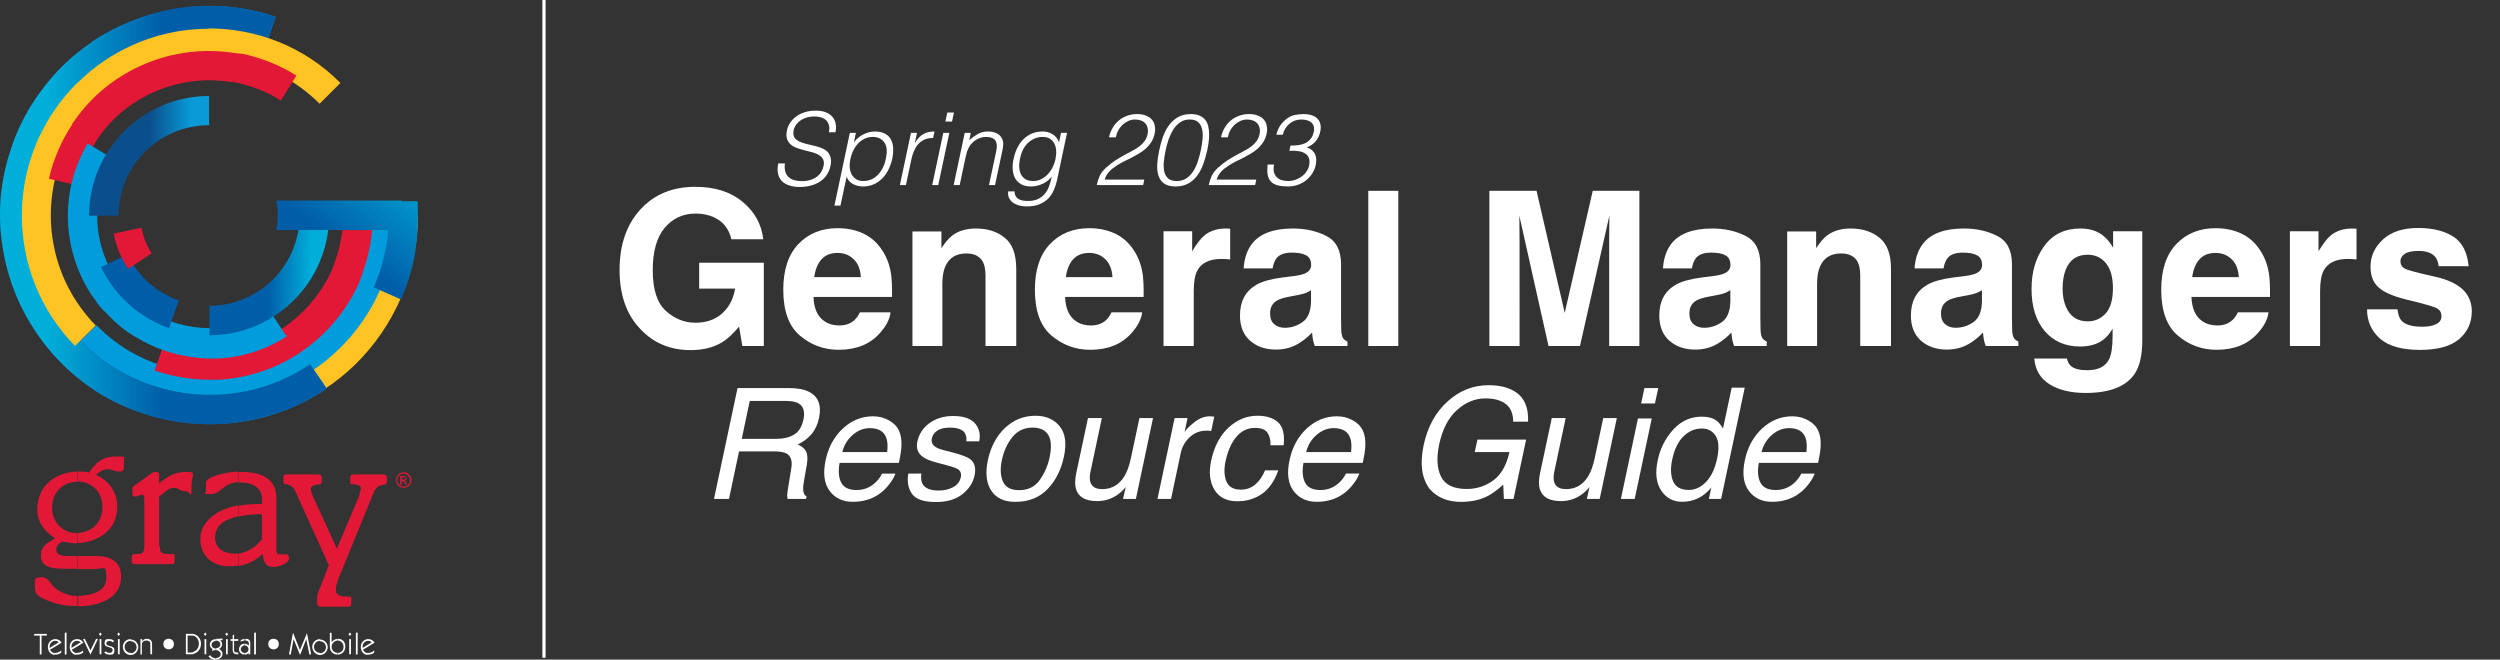 <?xml version="1.0" encoding="UTF-8" standalone="no"?>
<svg
   id="Layer_2"
   viewBox="0 0 531.941 140.347"
   version="1.1"
   sodipodi:docname="gm_resource.svg"
   width="531.941"
   height="140.347"
   inkscape:version="1.2.1 (9c6d41e, 2022-07-14)"
   xmlns:inkscape="http://www.inkscape.org/namespaces/inkscape"
   xmlns:sodipodi="http://sodipodi.sourceforge.net/DTD/sodipodi-0.dtd"
   xmlns:xlink="http://www.w3.org/1999/xlink"
   xmlns="http://www.w3.org/2000/svg"
   xmlns:svg="http://www.w3.org/2000/svg"
   xmlns:rdf="http://www.w3.org/1999/02/22-rdf-syntax-ns#"
   xmlns:cc="http://creativecommons.org/ns#"
   xmlns:dc="http://purl.org/dc/elements/1.1/">
  <rect x="0" y="0" width="531.941" height="140.347" fill="#333333" stroke="none"/>
  <sodipodi:namedview
     pagecolor="#ffffff"
     bordercolor="#666666"
     borderopacity="1"
     objecttolerance="10"
     gridtolerance="10"
     guidetolerance="10"
     inkscape:pageopacity="0"
     inkscape:pageshadow="2"
     inkscape:window-width="1632"
     inkscape:window-height="777"
     id="namedview155"
     showgrid="false"
     fit-margin-top="0"
     fit-margin-left="0"
     fit-margin-right="0"
     fit-margin-bottom="0"
     inkscape:zoom="1.5417562"
     inkscape:cx="255.22842"
     inkscape:cy="63.239571"
     inkscape:window-x="0"
     inkscape:window-y="38"
     inkscape:window-maximized="0"
     inkscape:current-layer="Layer_2"
     inkscape:document-rotation="0"
     inkscape:showpageshadow="2"
     inkscape:pagecheckerboard="0"
     inkscape:deskcolor="#d1d1d1" />
  <defs
     id="defs21">
    <style
       id="style2">.cls-1{fill:none;}.cls-2,.cls-3{fill:#e21836;}.cls-4{letter-spacing:0em;}.cls-5{fill:url(#GradientFill_4-2);}.cls-5,.cls-6,.cls-3,.cls-7,.cls-8,.cls-9,.cls-10,.cls-11,.cls-12,.cls-13{fill-rule:evenodd;}.cls-6{fill:url(#GradientFill_4-3);}.cls-14{font-family:GreycliffCF-Heavy, 'Greycliff CF';font-size:47.3px;font-weight:800;}.cls-15{letter-spacing:0em;}.cls-7{fill:#009cdb;}.cls-8{fill:#909093;}.cls-9{fill:#ffc324;}.cls-10{fill:#005da8;}.cls-11{fill:url(#GradientFill_6);}.cls-12{fill:url(#GradientFill_4);}.cls-13{fill:url(#GradientFill_5);}.cls-16{letter-spacing:0em;}</style>
    <linearGradient
       id="GradientFill_6"
       x1="78.8"
       y1="60.4"
       x2="13.3"
       y2="59.3"
       gradientUnits="userSpaceOnUse">
      <stop
         offset="0"
         stop-color="#089bd7"
         id="stop4" />
      <stop
         offset=".5"
         stop-color="#0856a2"
         id="stop6" />
    </linearGradient>
    <linearGradient
       id="GradientFill_4"
       x1="13.5"
       y1="60.1"
       x2="78.9"
       y2="60.1"
       gradientUnits="userSpaceOnUse">
      <stop
         offset="0"
         stop-color="#00aeda"
         id="stop9" />
      <stop
         offset=".5"
         stop-color="#005ea8"
         id="stop11" />
    </linearGradient>
    <linearGradient
       id="GradientFill_5"
       x1="54.2"
       y1="43.3"
       x2="30.3"
       y2="42.9"
       gradientUnits="userSpaceOnUse">
      <stop
         offset="0"
         stop-color="#089bd7"
         id="stop14" />
      <stop
         offset=".5"
         stop-color="#0b4e8c"
         id="stop16" />
    </linearGradient>
    <linearGradient
       id="GradientFill_4-2"
       x1="88.2"
       y1="77.3"
       x2="64.3"
       y2="76.9"
       xlink:href="#GradientFill_4" />
    <linearGradient
       id="GradientFill_4-3"
       x1="117.5"
       y1="42.7"
       x2="76.7"
       y2="94.9"
       xlink:href="#GradientFill_4" />
    <linearGradient
       inkscape:collect="always"
       xlink:href="#GradientFill_4"
       id="linearGradient982"
       gradientUnits="userSpaceOnUse"
       x1="13.5"
       y1="60.1"
       x2="78.9"
       y2="60.1" />
  </defs>
  <g
     id="g733">
    <g
       id="g81"
       transform="matrix(0.749,0,0,0.749,4.778908e-4,0.799)">
      <path
         class="cls-9"
         d="m 118.7,60.2 h -9.2 c 0,20.7 -12.7,38.6 -30.8,46.1 -18.3,7.6 -40.2,3.8 -54.9,-11.2 l -6.6,6.4 c 11.6,11.8 26.9,17.8 42.3,17.8 v 0 c 8,0 15.7,-1.6 22.7,-4.5 6.8,-2.8 13.1,-6.9 18.7,-12.3 v 0 c 11,-10.8 17.8,-25.8 17.8,-42.3 z"
         id="path55" />
      <path
         class="cls-7"
         d="m 112.4,60.1 h -8.3 c 0,18.6 -11.4,34.6 -27.6,41.3 -16.4,6.8 -36,3.4 -49.1,-10.1 l -5.9,5.8 C 31.9,107.7 45.6,113 59.4,113 v 0 c 7.2,0 14,-1.4 20.3,-4 6.1,-2.5 11.8,-6.2 16.7,-11 v 0 c 9.9,-9.7 16,-23.1 16,-37.9 z"
         id="path57" />
      <path
         class="cls-11"
         d="m 26.1,10.9 v 0 c -5.7,3.8 -10.4,8.4 -14.3,13.7 -3.7,4.9 -6.7,10.5 -8.7,16.7 -3,8.9 -3.8,18 -2.5,26.8 1.2,8.8 4.4,17.5 9.7,25.3 3.7,5.5 8.2,10.2 13.2,14 5,3.9 10.8,6.9 17.1,9 v 0 c 17,5.6 36.3,3.6 52.2,-7.1 l -4.7,-6.9 C 69.6,114.9 45.6,113.6 28.7,100.8 17.9,92.6 10.8,80.3 9,67 7.3,53.8 10.7,40.3 18.8,29.5 31.5,12.4 54.3,4.6 75.6,11.7 l 2.7,-8 C 72.1,1.6 65.7,0.6 59.5,0.6 47.5,0.6 35.9,4.3 26.1,10.8 Z"
         id="path59"
         style="fill:url(#GradientFill_6)" />
      <path
         class="cls-12"
         d="m 26.1,10.9 v 0 c -5.7,3.8 -10.4,8.4 -14.3,13.7 -3.7,4.9 -6.7,10.5 -8.7,16.7 -3,8.9 -3.8,18 -2.5,26.8 1.2,8.8 4.4,17.5 9.7,25.3 3.7,5.5 8.2,10.2 13.2,14 5,3.9 10.8,6.9 17.1,9 v 0 c 17,5.6 36.3,3.6 52.2,-7.1 l -4.7,-6.9 C 69.6,114.9 45.6,113.6 28.7,100.8 17.9,92.6 10.8,80.3 9,67 7.3,53.8 10.7,40.3 18.8,29.5 31.5,12.4 54.3,4.6 75.6,11.7 l 2.7,-8 C 72.1,1.6 65.7,0.6 59.5,0.6 47.5,0.6 35.9,4.3 26.1,10.8 Z"
         id="path61"
         style="fill:url(#linearGradient982)" />
      <path
         class="cls-9"
         d="m 59.4,7.1 v 0 c 0,0 -0.2,0 -0.2,0 -7.7,0 -15.1,1.7 -21.7,4.7 -5.5,2.5 -10.6,5.9 -15.2,10.4 v 0 c 0,0 -0.2,0.2 -0.3,0.3 0,0 -0.1,0 -0.2,0.1 v 0 C 17.5,26.9 14,31.9 11.5,37.1 v 0 c -0.2,0.3 -0.3,0.6 -0.5,0.9 0,0.2 -0.1,0.3 -0.2,0.5 0,0.1 -0.1,0.3 -0.2,0.5 -2.8,6.5 -4.4,13.6 -4.4,21.1 v 0 c 0,13.4 5,26.8 15.1,37.1 l 5.9,-5.8 C 14.3,78.2 11.2,59.1 17.8,43 v 0 c 0.1,-0.3 0.2,-0.5 0.3,-0.7 0,-0.2 0.1,-0.3 0.2,-0.5 0,0 0,-0.2 0.1,-0.3 4.5,-9.8 12.4,-17.7 22.2,-22.2 0.1,0 0.3,-0.1 0.4,-0.2 0.2,0 0.3,-0.1 0.5,-0.2 16.3,-7 36,-3.8 49.3,9.5 l 5.9,-5.9 C 86.4,12.1 72.8,7 59.2,7 Z"
         id="path63" />
      <path
         class="cls-3"
         d="m 66.2,22.3 c 0.2,0 0.4,0 0.6,0.1 0.1,0 0.2,0 0.3,0 0.3,0 0.5,0.1 0.8,0.2 4.1,0.9 8.1,2.5 11.9,4.9 l 4.4,-7.1 c -4.6,-2.9 -9.5,-4.8 -14.4,-6 v 0 c -0.3,0 -0.7,-0.2 -1.1,-0.2 0,0 -0.2,0 -0.3,0 -0.3,0 -0.5,-0.1 -0.8,-0.1 -0.2,0 -0.4,0 -0.6,-0.1 -0.1,0 -0.3,0 -0.4,0 -8.8,-1.4 -17.5,-0.2 -25.2,3 -7.5,3.1 -14.2,8.1 -19.3,14.9 0,0 0,0 0,0 -0.2,0.2 -0.3,0.5 -0.5,0.7 -0.1,0.1 -0.2,0.3 -0.3,0.4 0,0.1 -0.2,0.3 -0.3,0.4 -0.2,0.3 -0.3,0.5 -0.5,0.7 0,0 0,0.1 0,0.2 -3,4.6 -5.3,9.7 -6.6,15.4 l 8.1,1.9 v 0 c 1,-4.3 2.7,-8.3 4.9,-11.9 0.2,-0.3 0.3,-0.5 0.5,-0.8 0,0 0,0 0,-0.1 0.1,-0.2 0.3,-0.4 0.4,-0.6 0,-0.1 0.2,-0.2 0.2,-0.3 0,-0.1 0.2,-0.2 0.3,-0.3 0.1,-0.2 0.3,-0.4 0.4,-0.6 v 0 c 4.1,-5.5 9.6,-9.7 15.9,-12.3 6.5,-2.7 13.7,-3.6 20.7,-2.5 0,0 0.2,0 0.3,0 0.2,0 0.3,0 0.5,0 z"
         id="path65" />
      <path
         class="cls-3"
         d="m 61.1,98.5 h -0.6 c -0.1,0 -0.2,0 -0.3,0 h -0.8 c -4.2,0 -8.5,-0.7 -12.7,-2.2 l -2.8,7.9 c 5.1,1.7 10.3,2.6 15.4,2.6 h 1.1 c 0,0 0.2,0 0.3,0 0.3,0 0.5,0 0.8,0 0.2,0 0.4,0 0.6,0 0.1,0 0.3,0 0.4,0 8.8,-0.6 17.1,-3.6 23.9,-8.5 6.6,-4.7 12,-11.1 15.5,-18.8 0,0 0,0 0,0 0.1,-0.3 0.2,-0.5 0.3,-0.8 0,-0.1 0.1,-0.3 0.2,-0.5 0,-0.2 0.1,-0.3 0.2,-0.5 0.1,-0.3 0.2,-0.5 0.3,-0.8 0,0 0,-0.1 0,-0.2 1.9,-5.1 3,-10.7 3,-16.5 h -8.4 c 0,4.4 -0.8,8.7 -2.2,12.6 -0.1,0.3 -0.2,0.6 -0.3,0.9 0,0 0,0.1 0,0.1 0,0.2 -0.2,0.5 -0.3,0.7 0,0.1 0,0.3 -0.1,0.4 0,0.1 -0.1,0.3 -0.2,0.4 0,0.2 -0.2,0.5 -0.3,0.7 0,0 0,0 0,0 -2.8,6.2 -7.3,11.5 -12.8,15.5 -5.7,4.1 -12.6,6.5 -19.7,7 0,0 -0.2,0 -0.3,0 -0.2,0 -0.4,0 -0.5,0 z"
         id="path67" />
      <path
         class="cls-7"
         d="m 81.1,94.1 -4.5,-7 C 66,93.9 52.9,93.6 42.8,87.5 42.4,87.3 42,87 41.7,86.8 c 0,0 -0.1,0 -0.2,-0.1 -0.4,-0.3 -0.8,-0.5 -1.1,-0.8 0,0 -0.1,0 -0.2,-0.1 -0.4,-0.3 -0.8,-0.6 -1.1,-0.9 0,0 0,0 -0.1,-0.1 -0.4,-0.3 -0.7,-0.6 -1.1,-0.9 0,0 0,0 -0.1,-0.1 -0.3,-0.3 -0.7,-0.6 -1,-1 0,0 0,0 -0.1,-0.1 -0.3,-0.3 -0.6,-0.7 -0.9,-1 0,0 -0.1,0 -0.1,-0.1 -0.3,-0.3 -0.6,-0.7 -0.9,-1 0,0 0,-0.1 -0.1,-0.1 -0.3,-0.4 -0.6,-0.8 -0.9,-1.1 0,0 0,0 0,0 C 26.5,69.3 25.3,55.4 32.1,44 l -7.2,-4.3 c -8,13.5 -7.2,29.9 0.7,42.4 v 0 c 0.3,0.5 0.6,1 1,1.4 q 0,0 0,0 c 0.1,0.2 0.3,0.5 0.5,0.7 0,0 0,0.1 0.1,0.2 0.1,0.2 0.3,0.4 0.4,0.6 0,0 0.1,0.2 0.2,0.3 0.1,0.2 0.3,0.3 0.4,0.5 0,0.1 0.2,0.2 0.3,0.3 0.1,0.1 0.3,0.3 0.4,0.5 0,0.1 0.2,0.2 0.3,0.3 0.1,0.1 0.3,0.3 0.4,0.4 0.1,0.1 0.2,0.2 0.3,0.3 0.1,0.1 0.3,0.3 0.4,0.4 0.1,0.1 0.2,0.2 0.3,0.3 0.1,0.1 0.3,0.3 0.4,0.4 0,0 0.2,0.2 0.3,0.3 0.1,0.1 0.3,0.3 0.4,0.4 0.1,0 0.2,0.2 0.3,0.3 0.1,0.1 0.3,0.3 0.4,0.4 0.1,0.1 0.2,0.2 0.3,0.3 0.1,0.1 0.3,0.3 0.5,0.4 0.1,0 0.2,0.2 0.3,0.3 0.1,0.1 0.3,0.3 0.5,0.4 0.1,0 0.2,0.2 0.3,0.3 0.1,0.1 0.3,0.2 0.4,0.3 0.1,0.1 0.3,0.2 0.4,0.3 0.1,0.1 0.3,0.2 0.4,0.3 0.1,0 0.3,0.2 0.4,0.3 0.1,0.1 0.3,0.2 0.4,0.3 0.1,0.1 0.3,0.2 0.5,0.3 0.1,0 0.2,0.1 0.3,0.2 0.2,0.1 0.4,0.3 0.6,0.4 0,0 0.1,0 0.2,0.1 0.5,0.3 0.9,0.6 1.4,0.8 v 0 c 6.2,3.7 13.4,5.6 20.6,5.7 h 0.4 c 7.3,0 14.7,-2.1 21.3,-6.4 z"
         id="path69" />
      <path
         class="cls-13"
         d="m 59.4,26.1 v 8.4 C 45.2,34.5 33.7,46 33.7,60.2 H 25.3 V 59.9 C 25.5,41.3 40.7,26.2 59.4,26.2 Z"
         id="path71"
         style="fill:url(#GradientFill_5)" />
      <path
         class="cls-5"
         d="m 85.1,60.1 h 8.4 C 93.5,78.8 78.4,94 59.7,94.2 h -0.2 v -8.4 c 14.1,0 25.6,-11.5 25.6,-25.7 z"
         id="path73"
         style="fill:url(#GradientFill_4-2)" />
      <path
         class="cls-10"
         d="M 48.1,92.2 C 39.9,89.3 32.8,83.3 28.7,74.8 l 7.5,-3.6 c 3.1,6.4 8.4,10.9 14.6,13.1 L 48,92.2 v 0 z"
         id="path75" />
      <path
         class="cls-6"
         d="M 114,55.9 H 78.5 c 0.5,2.2 0.5,4.3 0.3,6.4 0,0.7 -0.2,1.3 -0.3,2 h 31.7 c 0,0.2 0,0.4 0,0.5 0,0.3 0,0.6 0,0.9 -0.2,1.4 -0.4,2.9 -0.7,4.3 v 0 c -0.5,2.3 -1,4.5 -1.8,6.7 -0.5,1.3 -1,2.6 -1.5,3.9 l 7.7,3.4 c 1.9,-4.3 3.2,-8.6 4,-13 0,0 0,0 0,0 0,-0.3 0,-0.5 0.1,-0.7 0,-0.2 0,-0.3 0,-0.5 0,0 0,0 0,0 0.3,-1.7 0.5,-3.3 0.6,-5 0,0 0,-0.1 0,-0.2 v -0.4 c 0,-0.6 0,-1.1 0.1,-1.7 v -0.7 c 0,-0.2 0,-0.5 0,-0.7 v -0.7 0 -1.1 c 0,-1.1 0,-2.1 -0.1,-3.2 h -4.7 z"
         id="path77"
         style="fill:url(#GradientFill_4-3)" />
      <path
         class="cls-3"
         d="m 40.2,63.7 c 0.5,2.5 1.4,5 2.9,7.2 v 0 l -6.7,4.4 C 34.3,72.2 33,68.8 32.3,65.3 l 7.9,-1.7 z"
         id="path79" />
    </g>
    <g
       id="g133"
       transform="matrix(0.749,0,0,0.749,4.778908e-4,0.799)"
       style="fill:#ffffff;fill-opacity:1">
      <path
         id="polygon83"
         style="fill:#ffffff;fill-opacity:1;fill-rule:evenodd"
         d="m 11.8,184.8 -0.5,0.1 v -5.4 H 9.6 L 9.8,179 h 3.5 v 0.5 h -1.5 z"
         class="cls-8" />
      <path
         class="cls-8"
         d="m 15.4,184.4 c 0.1,0 0.2,0 0.4,0 0.6,0 1.2,-0.3 1.6,-0.7 v 0.6 c -0.4,0.4 -1,0.6 -1.6,0.6 -0.6,0 -0.3,0 -0.4,0 z m 0,-3.9 c 0.1,0 0.3,0 0.4,0 0.8,0 1.4,0.5 1.7,1 l -2.1,1.3 v -0.6 l 1.3,-0.8 c -0.2,-0.2 -0.5,-0.4 -0.9,-0.4 -0.4,0 -0.3,0 -0.4,0 z m -1.2,3 c 0.1,0.3 0.6,0.8 1.2,1 v 0.5 c -1.1,-0.2 -1.8,-1.1 -1.8,-2.3 0,-1.2 0.8,-2 1.8,-2.2 v 0.5 c -0.8,0.2 -1.3,0.8 -1.3,1.7 0,0.9 0,0.2 0,0.3 l 1.3,-0.8 v 0.6 z"
         id="path85"
         style="fill:#ffffff;fill-opacity:1" />
      <path
         id="polygon87"
         style="fill:#ffffff;fill-opacity:1;fill-rule:evenodd"
         d="m 18.9,184.8 -0.5,0.1 v -6.2 l 0.5,-0.1 z"
         class="cls-8" />
      <path
         class="cls-8"
         d="m 21.6,184.4 c 0.1,0 0.2,0 0.4,0 0.6,0 1.2,-0.3 1.6,-0.7 v 0.6 c -0.4,0.4 -1,0.6 -1.6,0.6 -0.6,0 -0.3,0 -0.4,0 z m 0,-3.9 c 0.1,0 0.3,0 0.4,0 0.8,0 1.4,0.5 1.7,1 l -2.1,1.3 v -0.6 l 1.3,-0.8 C 22.7,181.2 22.4,181 22,181 c -0.4,0 -0.3,0 -0.4,0 z m -1.2,3 c 0.1,0.3 0.6,0.8 1.2,1 v 0.5 c -1.1,-0.2 -1.8,-1.1 -1.8,-2.3 0,-1.2 0.7,-2 1.8,-2.2 v 0.5 c -0.8,0.2 -1.3,0.8 -1.3,1.7 0,0.9 0,0.2 0,0.3 l 1.3,-0.8 v 0.6 z"
         id="path89"
         style="fill:#ffffff;fill-opacity:1" />
      <path
         id="polygon91"
         style="fill:#ffffff;fill-opacity:1;fill-rule:evenodd"
         d="m 27.3,180.4 0.5,0.1 -2.1,4.4 -2.1,-4.4 0.5,-0.1 1.6,3.3 z"
         class="cls-8" />
      <path
         class="cls-8"
         d="m 28.9,179.1 -0.4,0.5 -0.4,-0.5 0.4,-0.5 z m -0.6,5.8 v -4.4 h 0.5 c 0,0 0,4.3 0,4.3 h -0.5 z"
         id="path93"
         style="fill:#ffffff;fill-opacity:1" />
      <path
         class="cls-8"
         d="m 30,183.9 c 0.3,0.3 0.6,0.5 1.1,0.5 0.5,0 0.9,-0.3 0.9,-0.8 0,-1.1 -2.3,-0.5 -2.3,-1.9 0,-1.4 0.7,-1.2 1.4,-1.2 0.7,0 0.9,0.2 1.3,0.5 l -0.3,0.4 c -0.3,-0.2 -0.6,-0.4 -1,-0.4 -0.4,0 -0.9,0.3 -0.9,0.7 0,1.1 2.3,0.4 2.3,1.9 0,1.5 -0.7,1.3 -1.5,1.3 -0.8,0 -1,-0.3 -1.4,-0.6 L 30,184 Z"
         id="path95"
         style="fill:#ffffff;fill-opacity:1" />
      <path
         class="cls-8"
         d="m 34.1,179.1 -0.4,0.5 -0.4,-0.5 0.4,-0.5 z m -0.6,5.8 v -4.4 H 34 c 0,0 0,4.3 0,4.3 h -0.5 z"
         id="path97"
         style="fill:#ffffff;fill-opacity:1" />
      <path
         class="cls-8"
         d="m 39.3,182.7 c 0,1.2 -0.9,2.3 -2.2,2.3 v -0.5 c 1,0 1.7,-0.8 1.7,-1.7 0,-0.9 -0.7,-1.7 -1.7,-1.7 v -0.5 c 1.3,0 2.2,1.1 2.2,2.2 z m -2.2,2.3 v 0 c -1.3,0 -2.2,-1.1 -2.2,-2.3 0,-1.2 0.9,-2.2 2.2,-2.2 v 0 0.5 0 c -1,0 -1.7,0.8 -1.7,1.7 0,0.9 0.7,1.7 1.7,1.7 v 0 0.5 z"
         id="path99"
         style="fill:#ffffff;fill-opacity:1" />
      <path
         class="cls-8"
         d="m 39.9,184.9 v -4.4 h 0.5 c 0,0 0,0.6 0,0.6 v 0 c 0.3,-0.4 0.7,-0.7 1.2,-0.7 0.8,0 1.6,0.3 1.6,1.5 v 2.9 h -0.5 c 0,0 0,-3 0,-3 0,-0.6 -0.4,-0.9 -1.1,-0.9 -0.7,0 -1.3,0.3 -1.3,1.2 v 2.8 h -0.5 z"
         id="path101"
         style="fill:#ffffff;fill-opacity:1" />
      <path
         class="cls-8"
         d="m 47.9,183.4 c -0.8,0 -1.5,-0.6 -1.5,-1.5 0,-0.9 0.6,-1.5 1.5,-1.5 0.9,0 1.5,0.6 1.5,1.5 0,0.9 -0.6,1.5 -1.5,1.5 z"
         id="path103"
         style="fill:#ffffff;fill-opacity:1" />
      <path
         class="cls-8"
         d="m 54.9,179 c 1.3,0.3 2.2,1.4 2.2,2.8 0,1.4 -0.9,2.6 -2.2,2.9 v -0.6 c 1,-0.3 1.6,-1.2 1.6,-2.3 0,-1.1 -0.6,-2 -1.6,-2.3 z m -2.1,0 h 1.5 c 0.2,0 0.5,0 0.6,0 v 0.5 c -0.2,0 -0.4,0 -0.6,0 h -1 v 4.8 h 0.8 c 0.3,0 0.5,0 0.8,-0.1 v 0.6 c -0.2,0 -0.4,0 -0.6,0 h -1.5 z"
         id="path105"
         style="fill:#ffffff;fill-opacity:1" />
      <path
         class="cls-8"
         d="m 58.7,179.1 -0.4,0.5 -0.4,-0.5 0.4,-0.5 z m -0.6,5.8 v -4.4 h 0.5 c 0,0 0,4.3 0,4.3 h -0.5 z"
         id="path107"
         style="fill:#ffffff;fill-opacity:1" />
      <path
         class="cls-8"
         d="m 61.3,185.9 c 0.7,0 1.4,-0.5 1.4,-1.1 0,-0.6 -0.7,-1.2 -1.4,-1.2 v -0.5 c 0.6,0 1.3,-0.4 1.3,-1.1 0,-0.7 -0.6,-1.1 -1.3,-1.1 v -0.5 h 0.5 c 0.5,0 1,0 1.4,-0.1 v 0.5 c -0.3,0 -0.4,0 -0.5,0 -0.1,0 -0.1,0 -0.2,0 v 0 c 0.4,0.3 0.6,0.7 0.6,1.2 0,0.5 -0.4,1.1 -0.9,1.3 0.6,0.3 1,0.7 1,1.4 0,1 -0.9,1.6 -1.9,1.6 v -0.5 z m -1.6,-0.8 c 0.4,0.5 0.9,0.8 1.5,0.8 v 0 0.5 h -0.1 c -0.8,0 -1.5,-0.5 -1.9,-1 l 0.4,-0.3 v 0 z m 1.6,-1.5 v 0 c -0.4,0 -0.7,0.1 -1.1,0.3 l 0.2,-0.6 c -0.5,-0.2 -0.8,-0.7 -0.8,-1.2 0,-1 0.8,-1.6 1.8,-1.6 v 0 0.5 0 c -0.6,0 -1.3,0.4 -1.3,1.1 0,0.7 0.6,1.1 1.3,1.1 v 0 0.5 z"
         id="path109"
         style="fill:#ffffff;fill-opacity:1" />
      <path
         class="cls-8"
         d="m 64.8,179.1 -0.4,0.5 -0.4,-0.5 0.4,-0.5 z m -0.6,5.8 v -4.4 h 0.5 c 0,0 0,4.3 0,4.3 h -0.5 z"
         id="path111"
         style="fill:#ffffff;fill-opacity:1" />
      <path
         class="cls-8"
         d="m 66,179.5 0.5,-0.3 v 1.3 h 1.2 v 0.5 h -1.2 v 2.6 c 0,0.5 0.2,0.7 0.8,0.7 h 0.4 v 0.5 c -0.1,0 -0.3,0 -0.4,0 -0.8,0 -1.2,-0.5 -1.2,-1.2 V 181 h -0.6 v -0.5 h 0.6 v -1 z"
         id="path113"
         style="fill:#ffffff;fill-opacity:1" />
      <path
         class="cls-8"
         d="m 69.5,180.4 h 0.3 c 0.7,0 1.3,0.3 1.3,1.1 v 3.3 h -0.5 c 0,0.1 0,-0.4 0,-0.4 v 0 c -0.2,0.3 -0.5,0.5 -1,0.5 v 0 -0.5 0 c 0.6,0 1,-0.5 1,-1 0,-0.5 -0.4,-1.1 -1,-1.1 v 0 -0.5 c 0.4,0 0.8,0.3 1.1,0.5 v -0.7 c 0,-0.4 -0.4,-0.7 -1,-0.7 v 0 -0.5 z m -1,0.3 c 0.3,-0.1 0.6,-0.2 1,-0.3 v 0.5 c -0.4,0 -0.8,0.2 -1.2,0.3 l 0.2,-0.6 v 0 z m 1,4.2 c -0.9,0 -1.6,-0.6 -1.6,-1.5 0,-0.9 0.6,-1.6 1.6,-1.6 v 0 0.5 c -0.6,0 -1.1,0.5 -1.1,1.1 0,0.6 0.5,1 1.1,1 z"
         id="path115"
         style="fill:#ffffff;fill-opacity:1" />
      <path
         id="polygon117"
         style="fill:#ffffff;fill-opacity:1;fill-rule:evenodd"
         d="m 72.7,184.8 -0.5,0.1 v -6.2 l 0.5,-0.1 z"
         class="cls-8" />
      <path
         class="cls-8"
         d="m 77.7,183.4 c -0.8,0 -1.5,-0.6 -1.5,-1.5 0,-0.9 0.6,-1.5 1.5,-1.5 0.9,0 1.5,0.6 1.5,1.5 0,0.9 -0.6,1.5 -1.5,1.5 z"
         id="path119"
         style="fill:#ffffff;fill-opacity:1" />
      <path
         id="polygon121"
         style="fill:#ffffff;fill-opacity:1;fill-rule:evenodd"
         d="m 83.4,180.5 v 0 l -0.8,4.4 -0.5,-0.1 1.1,-6 h 0.1 l 1.9,4.8 2,-4.8 1.2,6 -0.5,0.1 -0.9,-4.4 -1.7,4.4 h -0.1 z"
         class="cls-8" />
      <path
         class="cls-8"
         d="m 93.1,182.7 c 0,1.2 -0.9,2.3 -2.2,2.3 v -0.5 c 1,0 1.7,-0.8 1.7,-1.7 0,-0.9 -0.7,-1.7 -1.7,-1.7 v -0.5 c 1.3,0 2.2,1.1 2.2,2.2 z m -2.2,2.3 v 0 c -1.2,0 -2.2,-1.1 -2.2,-2.3 0,-1.2 0.9,-2.2 2.2,-2.2 v 0 0.5 0 c -1,0 -1.7,0.8 -1.7,1.7 0,0.9 0.7,1.7 1.7,1.7 v 0 0.5 z"
         id="path123"
         style="fill:#ffffff;fill-opacity:1" />
      <path
         class="cls-8"
         d="m 96,180.4 v 0 c 1.2,0 2.1,0.8 2.1,2.2 0,1.4 -1,2.3 -2.2,2.3 v 0 -0.5 0 c 1,0 1.7,-0.7 1.7,-1.7 0,-1 -0.7,-1.8 -1.7,-1.8 v 0 -0.5 z m -2.3,-1.7 h 0.5 c 0,-0.1 0,2.6 0,2.6 0.5,-0.5 1.1,-0.9 1.8,-0.9 v 0.5 c -1,0 -1.8,0.8 -1.8,1.8 0,1 0.8,1.7 1.8,1.7 v 0.5 c -1.4,0 -2.3,-0.9 -2.3,-2.3 v -3.8 z"
         id="path125"
         style="fill:#ffffff;fill-opacity:1" />
      <path
         class="cls-8"
         d="m 99.8,179.1 -0.4,0.5 -0.4,-0.5 0.4,-0.5 z m -0.6,5.8 v -4.4 h 0.5 c 0,0 0,4.3 0,4.3 h -0.5 z"
         id="path127"
         style="fill:#ffffff;fill-opacity:1" />
      <path
         id="polygon129"
         style="fill:#ffffff;fill-opacity:1;fill-rule:evenodd"
         d="m 101.6,184.8 -0.5,0.1 v -6.2 l 0.5,-0.1 z"
         class="cls-8" />
      <path
         class="cls-8"
         d="m 104.3,184.4 c 0.1,0 0.2,0 0.4,0 0.6,0 1.2,-0.3 1.6,-0.7 v 0.6 c -0.4,0.4 -1,0.6 -1.6,0.6 -0.6,0 -0.3,0 -0.4,0 z m 0,-3.9 c 0.1,0 0.3,0 0.4,0 0.8,0 1.4,0.5 1.7,1 l -2.1,1.3 v -0.6 l 1.3,-0.8 c -0.2,-0.2 -0.5,-0.4 -0.9,-0.4 -0.4,0 -0.3,0 -0.4,0 z m -1.2,3 c 0.1,0.3 0.6,0.8 1.2,1 v 0.5 c -1.1,-0.2 -1.8,-1.1 -1.8,-2.3 0,-1.2 0.8,-2 1.8,-2.2 v 0.5 c -0.8,0.2 -1.3,0.8 -1.3,1.7 0,0.9 0,0.2 0,0.3 l 1.3,-0.8 v 0.6 z"
         id="path131"
         style="fill:#ffffff;fill-opacity:1" />
    </g>
    <g
       id="g145"
       transform="matrix(0.749,0,0,0.749,4.778908e-4,0.799)">
      <path
         class="cls-3"
         d="m 27.4,156.9 c 4.2,0 7,1.7 7,5.9 0,6.4 -6.7,8.3 -12.4,8.4 v -3 c 3,0 8.2,-0.8 8.2,-5 0,-4.2 -0.6,-2.6 -3.3,-2.6 H 22 v -3.7 z m -5.4,-24 h 0.6 c 1,0 1.8,0 2.7,0.3 2.1,-3.3 4.3,-4.6 7.6,-4.6 3.3,0 2.3,0.2 2.3,1.1 v 2.1 c 0,0.9 -0.5,1.1 -1.5,1.1 -1,0 -2,-0.7 -3.2,-0.7 -1.2,0 -2.4,0.9 -3.2,1.6 3.8,1.9 6,4.9 6,9.2 0,6.4 -5.3,10 -11.3,10.2 v -2.9 0 c 3.8,0 7.1,-2.8 7.1,-7.3 0,-4.5 -3.3,-7.3 -7.1,-7.3 v 0 -2.9 z m 0,38.2 h -0.3 c -3,0 -5.7,-0.5 -8,-1.5 -2.8,-1.1 -3.8,-1.8 -3.8,-3.8 v -1.7 c 0,-0.9 0.5,-1.2 1.9,-1.2 2.1,0 2.4,2 3.9,3.1 1.7,1.4 3.9,2.2 6,2.2 2.1,0 0.3,0 0.5,0 v 3 0 z m 0,-10.6 h -4.1 c -4.6,0 -6.3,-1.2 -6.3,-3.8 0,-2.6 1.7,-3.5 4,-4.8 -3.1,-2.3 -5,-4.4 -5,-8.3 0,-6.7 5.2,-10.5 11.3,-10.7 v 2.9 c -3.8,0 -7.1,2.8 -7.1,7.3 0,4.5 3.3,7.3 7.1,7.3 v 2.9 h -0.4 c -1.3,0 -3.4,-0.5 -3.6,-0.5 -0.2,0 -1.9,0.6 -1.9,2.2 0,1.6 1.4,1.9 3.1,1.9 h 2.8 v 3.7 z"
         id="path135" />
      <path
         class="cls-3"
         d="m 45.4,154 c 0,2 0.4,2.3 2.5,2.3 2.1,0 1.7,0.2 1.7,1 v 1.1 c 0,0.6 -0.3,0.8 -1.1,0.8 h -10 c -0.7,0 -1.1,-0.3 -1.1,-0.8 v -1.1 c 0,-0.7 0.3,-1 1.7,-1 1.4,0 1.9,-0.4 1.9,-2.3 v -13.3 c 0,-1 -0.2,-1.2 -0.8,-1.2 -0.6,0 -1.1,0.5 -1.7,0.5 -0.6,0 -0.9,-0.2 -0.9,-0.8 v -1.3 c 0,-0.4 0.1,-0.7 0.7,-1.1 l 4.3,-3.1 c 0.6,-0.5 1.1,-0.7 1.7,-0.7 0.6,0 0.9,0.2 0.9,0.7 v 2.5 c 2.1,-1.6 4.1,-3.2 7.5,-3.2 3.4,0 1.7,0.3 1.7,4.3 0,4 -0.3,1.2 -1.6,1.2 -2,0 -1.8,-1 -3.4,-1 -1.6,0 -3.1,1.7 -4.2,2.5 v 14 z"
         id="path137" />
      <path
         class="cls-3"
         d="m 78.5,155.3 c 0,0.7 0.3,1.1 0.7,1.1 0.6,0 1.2,0 1.9,0 0.7,0 1,0.3 1,1.2 0,1.4 -2.9,2.4 -4.4,2.4 -2.4,0 -2.8,-1.6 -3.1,-3.7 -1.9,1.8 -4.2,3 -6.8,3.4 v -3.5 c 3,-0.4 5.6,-2.6 6.6,-4.1 V 145 c -2.4,0 -4.7,0.2 -6.6,0.7 v -3.1 c 2.1,-0.4 4.4,-0.5 6.6,-0.5 v -1.7 c 0,-2.9 -2.8,-4.4 -6,-4.4 -3.2,0 -0.5,0 -0.7,0 v -3 h 0.8 c 3.7,0 10,0.7 10,7.4 z m -10.8,4.3 c -0.9,0.1 -1.7,0.2 -2.7,0.2 -4.7,0 -8.1,-3 -8.1,-7.8 0,-4.8 4.7,-8.5 10.8,-9.5 v 3.1 c -4.1,0.9 -6.6,2.7 -6.6,6 0,3.3 2.6,4.6 5.6,4.6 3,0 0.7,0 1,0 v 3.5 0 z m 0,-23.7 c -4.5,0.3 -4.9,3.4 -7.8,3.4 -2.9,0 -1.4,-0.2 -1.4,-0.7 v -2.5 c 0,-1.6 4.9,-3 9.1,-3.2 v 3 z"
         id="path139" />
      <path
         class="cls-3"
         d="m 102.1,139.2 c 0.3,-0.7 0.4,-1.2 0.4,-1.7 0,-0.5 -1,-1 -2.2,-1 -1.2,0 -0.8,-0.3 -0.8,-0.8 v -1.2 c 0,-0.6 0.3,-0.8 1.1,-0.8 h 8.2 c 0.7,0 1.1,0.3 1.1,0.8 v 1.3 c 0,1.7 -2.4,-0.3 -3.8,3.2 l -9.7,23.7 c -0.6,1.4 -1,2.7 -1,3.9 0,1.2 1.1,1.8 2.9,1.8 1.8,0 1.5,0.1 1.5,0.8 v 1.3 c 0,0.6 -0.3,0.8 -1.1,0.8 h -7.5 c -0.7,0 -1.1,-0.3 -1.1,-0.8 v -1.9 c 0,-1 0.5,-1.9 0.8,-2.6 l 2.5,-6.5 -9.5,-21 c -1.3,-2.9 -3.4,-1.2 -3.4,-2.8 v -1.2 c 0,-0.6 0.3,-0.8 1.1,-0.8 h 8.7 c 0.7,0 1.1,0.3 1.1,0.8 v 1.2 c 0,0.6 -0.3,0.9 -1.2,0.9 -0.9,0 -1.9,0.5 -1.9,1.1 0,0.6 0.2,1.3 0.5,2 l 6.9,15.1 6.5,-15.4 z"
         id="path141" />
      <path
         class="cls-2"
         d="m 114.7,133.1 c 0.4,0 0.8,0 1.1,0.3 0.3,0.3 0.6,0.5 0.8,0.8 0.2,0.4 0.3,0.7 0.3,1.1 0,0.4 0,0.8 -0.3,1.1 -0.2,0.4 -0.5,0.6 -0.8,0.8 -0.4,0.2 -0.7,0.3 -1.1,0.3 -0.4,0 -0.8,0 -1.1,-0.3 -0.4,-0.2 -0.6,-0.5 -0.8,-0.8 -0.2,-0.3 -0.3,-0.7 -0.3,-1.1 0,-0.4 0.1,-0.8 0.3,-1.1 0.2,-0.3 0.5,-0.6 0.8,-0.8 0.4,-0.2 0.7,-0.3 1.1,-0.3 z m 0,0.4 c -0.3,0 -0.6,0 -0.9,0.2 -0.3,0.2 -0.5,0.4 -0.7,0.7 -0.2,0.3 -0.3,0.6 -0.3,0.9 0,0.3 0,0.6 0.3,0.9 0.2,0.3 0.4,0.5 0.7,0.7 0.3,0.2 0.6,0.3 0.9,0.3 0.3,0 0.6,0 0.9,-0.3 0.3,-0.2 0.5,-0.4 0.7,-0.7 0.2,-0.3 0.2,-0.6 0.2,-0.9 0,-0.3 0,-0.6 -0.3,-0.9 -0.2,-0.3 -0.4,-0.5 -0.7,-0.7 -0.3,-0.2 -0.6,-0.2 -0.9,-0.2 z m -1,3.1 v -2.4 h 0.8 c 0.3,0 0.5,0 0.6,0 0.1,0 0.2,0.1 0.3,0.2 0,0.1 0.1,0.2 0.1,0.4 0,0.2 0,0.3 -0.2,0.5 -0.1,0.1 -0.3,0.2 -0.5,0.2 0,0 0.2,0 0.2,0.1 0,0 0.2,0.3 0.4,0.5 l 0.3,0.5 h -0.5 l -0.2,-0.4 c -0.2,-0.3 -0.3,-0.5 -0.4,-0.6 0,0 -0.2,0 -0.3,0 h -0.2 v 1 z m 0.4,-1.4 h 0.5 c 0.2,0 0.4,0 0.5,-0.1 0,0 0.1,-0.2 0.1,-0.3 0,-0.1 0,-0.1 0,-0.2 0,0 0,-0.1 -0.2,-0.1 0,0 -0.2,0 -0.4,0 h -0.4 v 0.7 z"
         id="path143" />
    </g>
    <path
       id="rect149"
       style="fill:#ffffff;fill-opacity:1;stroke-width:0.758"
       d="m 115.406,0 h 0.682 v 139.946 h -0.682 z" />
    <g
       aria-label="General Managers"
       id="text575"
       style="font-weight:bold;font-size:45.876px;font-family:Helvetica;-inkscape-font-specification:'Helvetica, Bold';fill:#ffffff;stroke-width:0.515"
       transform="translate(0,3.243)">
      <path
         d="m 153.671,69.57 q -2.733,1.68 -6.72,1.68 -6.563,0 -10.752,-4.547 -4.368,-4.57 -4.368,-12.499 0,-8.019 4.413,-12.858 4.413,-4.838 11.671,-4.838 6.294,0 10.103,3.203 3.83,3.181 4.39,7.952 h -6.787 q -0.784,-3.382 -3.83,-4.726 -1.702,-0.739 -3.786,-0.739 -3.987,0 -6.563,3.024 -2.554,3.002 -2.554,9.05 0,6.093 2.778,8.624 2.778,2.531 6.317,2.531 3.472,0 5.69,-1.994 2.218,-2.016 2.733,-5.264 h -7.638 v -5.51 h 13.754 v 17.719 h -4.57 l -0.694,-4.122 q -1.994,2.352 -3.584,3.315 z"
         id="path3582"
         style="fill:#ffffff" />
      <path
         d="m 189.489,63.209 q -0.246,2.173 -2.262,4.413 -3.136,3.562 -8.781,3.562 -4.659,0 -8.221,-3.002 -3.562,-3.002 -3.562,-9.767 0,-6.339 3.203,-9.722 3.226,-3.382 8.355,-3.382 3.046,0 5.488,1.142 2.442,1.142 4.032,3.606 1.434,2.173 1.859,5.04 0.246,1.68 0.202,4.838 h -16.711 q 0.134,3.674 2.307,5.152 1.322,0.918 3.181,0.918 1.971,0 3.203,-1.12 0.672,-0.605 1.187,-1.68 z m -6.317,-7.482 q -0.157,-2.531 -1.546,-3.83 -1.366,-1.322 -3.405,-1.322 -2.218,0 -3.45,1.389 -1.21,1.389 -1.523,3.763 z"
         id="path3584"
         style="fill:#ffffff" />
      <path
         d="m 205.595,50.687 q -3.248,0 -4.458,2.755 -0.627,1.456 -0.627,3.718 v 13.216 h -6.362 V 46.005 h 6.16 v 3.562 q 1.232,-1.882 2.33,-2.71 1.971,-1.478 4.995,-1.478 3.786,0 6.182,1.994 2.419,1.971 2.419,6.563 v 16.442 h -6.541 V 55.525 q 0,-1.926 -0.515,-2.957 -0.941,-1.882 -3.584,-1.882 z"
         id="path3586"
         style="fill:#ffffff" />
      <path
         d="m 243.026,63.209 q -0.246,2.173 -2.262,4.413 -3.136,3.562 -8.781,3.562 -4.659,0 -8.221,-3.002 -3.562,-3.002 -3.562,-9.767 0,-6.339 3.203,-9.722 3.226,-3.382 8.355,-3.382 3.046,0 5.488,1.142 2.442,1.142 4.032,3.606 1.434,2.173 1.859,5.04 0.246,1.68 0.202,4.838 h -16.711 q 0.134,3.674 2.307,5.152 1.322,0.918 3.181,0.918 1.971,0 3.203,-1.12 0.672,-0.605 1.187,-1.68 z m -6.317,-7.482 q -0.157,-2.531 -1.546,-3.83 -1.366,-1.322 -3.405,-1.322 -2.218,0 -3.45,1.389 -1.21,1.389 -1.523,3.763 z"
         id="path3588"
         style="fill:#ffffff" />
      <path
         d="m 259.915,51.852 q -3.853,0 -5.174,2.509 -0.739,1.411 -0.739,4.346 v 11.671 h -6.429 V 45.96 h 6.093 v 4.256 q 1.478,-2.442 2.576,-3.338 1.792,-1.501 4.659,-1.501 0.179,0 0.291,0.022 0.134,0 0.56,0.022 v 6.541 q -0.605,-0.067 -1.075,-0.09 -0.47,-0.022 -0.762,-0.022 z"
         id="path3590"
         style="fill:#ffffff" />
      <path
         d="m 266.412,48.604 q 2.531,-3.226 8.691,-3.226 4.01,0 7.123,1.59 3.114,1.59 3.114,6.003 V 64.172 q 0,1.165 0.045,2.822 0.067,1.254 0.381,1.702 0.314,0.448 0.941,0.739 v 0.941 h -6.944 q -0.291,-0.739 -0.403,-1.389 -0.112,-0.65 -0.179,-1.478 -1.322,1.434 -3.046,2.442 -2.061,1.187 -4.659,1.187 -3.315,0 -5.488,-1.882 -2.15,-1.904 -2.15,-5.376 0,-4.502 3.472,-6.518 1.904,-1.098 5.6,-1.568 l 2.173,-0.269 q 1.77,-0.224 2.531,-0.56 1.366,-0.582 1.366,-1.814 0,-1.501 -1.053,-2.061 -1.03,-0.582 -3.046,-0.582 -2.262,0 -3.203,1.12 -0.672,0.829 -0.896,2.24 h -6.16 q 0.202,-3.203 1.792,-5.264 z m 4.749,17.159 q 0.896,0.739 2.195,0.739 2.061,0 3.786,-1.21 1.747,-1.21 1.814,-4.413 v -2.374 q -0.605,0.381 -1.232,0.627 -0.605,0.224 -1.68,0.426 l -1.434,0.269 q -2.016,0.358 -2.89,0.874 -1.478,0.874 -1.478,2.71 0,1.635 0.918,2.352 z"
         id="path3592"
         style="fill:#ffffff" />
      <path
         d="m 291.141,37.359 h 6.384 v 33.018 h -6.384 z"
         id="path3594"
         style="fill:#ffffff" />
      <path
         d="m 323.331,70.377 h -6.429 V 37.359 h 10.035 l 6.003,25.962 5.958,-25.962 h 9.923 v 33.018 h -6.429 V 48.044 q 0,-0.963 0.022,-2.688 0.022,-1.747 0.022,-2.688 l -6.25,27.709 h -6.698 l -6.205,-27.709 q 0,0.941 0.022,2.688 0.022,1.725 0.022,2.688 z"
         id="path3596"
         style="fill:#ffffff" />
      <path
         d="m 355.632,48.604 q 2.531,-3.226 8.691,-3.226 4.01,0 7.123,1.59 3.114,1.59 3.114,6.003 V 64.172 q 0,1.165 0.045,2.822 0.067,1.254 0.381,1.702 0.314,0.448 0.941,0.739 v 0.941 h -6.944 q -0.291,-0.739 -0.403,-1.389 -0.112,-0.65 -0.179,-1.478 -1.322,1.434 -3.046,2.442 -2.061,1.187 -4.659,1.187 -3.315,0 -5.488,-1.882 -2.15,-1.904 -2.15,-5.376 0,-4.502 3.472,-6.518 1.904,-1.098 5.6,-1.568 l 2.173,-0.269 q 1.77,-0.224 2.531,-0.56 1.366,-0.582 1.366,-1.814 0,-1.501 -1.053,-2.061 -1.03,-0.582 -3.046,-0.582 -2.262,0 -3.203,1.12 -0.672,0.829 -0.896,2.24 h -6.16 q 0.202,-3.203 1.792,-5.264 z m 4.749,17.159 q 0.896,0.739 2.195,0.739 2.061,0 3.786,-1.21 1.747,-1.21 1.814,-4.413 v -2.374 q -0.605,0.381 -1.232,0.627 -0.605,0.224 -1.68,0.426 l -1.434,0.269 q -2.016,0.358 -2.89,0.874 -1.478,0.874 -1.478,2.71 0,1.635 0.918,2.352 z"
         id="path3598"
         style="fill:#ffffff" />
      <path
         d="m 391.719,50.687 q -3.248,0 -4.458,2.755 -0.627,1.456 -0.627,3.718 V 70.377 H 380.272 V 46.005 h 6.16 v 3.562 q 1.232,-1.882 2.33,-2.71 1.971,-1.478 4.995,-1.478 3.786,0 6.182,1.994 2.419,1.971 2.419,6.563 v 16.442 h -6.541 V 55.525 q 0,-1.926 -0.515,-2.957 -0.941,-1.882 -3.584,-1.882 z"
         id="path3600"
         style="fill:#ffffff" />
      <path
         d="m 409.168,48.604 q 2.531,-3.226 8.691,-3.226 4.01,0 7.123,1.59 3.114,1.59 3.114,6.003 V 64.172 q 0,1.165 0.045,2.822 0.067,1.254 0.381,1.702 0.314,0.448 0.941,0.739 v 0.941 h -6.944 q -0.291,-0.739 -0.403,-1.389 -0.112,-0.65 -0.179,-1.478 -1.322,1.434 -3.046,2.442 -2.061,1.187 -4.659,1.187 -3.315,0 -5.488,-1.882 -2.15,-1.904 -2.15,-5.376 0,-4.502 3.472,-6.518 1.904,-1.098 5.6,-1.568 l 2.173,-0.269 q 1.77,-0.224 2.531,-0.56 1.366,-0.582 1.366,-1.814 0,-1.501 -1.053,-2.061 -1.03,-0.582 -3.046,-0.582 -2.262,0 -3.203,1.12 -0.672,0.829 -0.896,2.24 h -6.16 q 0.202,-3.203 1.792,-5.264 z m 4.749,17.159 q 0.896,0.739 2.195,0.739 2.061,0 3.786,-1.21 1.747,-1.21 1.814,-4.413 v -2.374 q -0.605,0.381 -1.232,0.627 -0.605,0.224 -1.68,0.426 l -1.434,0.269 q -2.016,0.358 -2.89,0.874 -1.478,0.874 -1.478,2.71 0,1.635 0.918,2.352 z"
         id="path3602"
         style="fill:#ffffff" />
      <path
         d="m 440.663,74.655 q 1.03,0.874 3.472,0.874 3.45,0 4.614,-2.307 0.762,-1.478 0.762,-4.973 v -1.568 q -0.918,1.568 -1.971,2.352 -1.904,1.456 -4.95,1.456 -4.704,0 -7.526,-3.293 -2.8,-3.315 -2.8,-8.96 0,-5.443 2.71,-9.139 2.71,-3.718 7.683,-3.718 1.837,0 3.203,0.56 2.33,0.963 3.763,3.539 v -3.517 h 6.205 v 23.162 q 0,4.726 -1.59,7.123 -2.733,4.122 -10.483,4.122 -4.682,0 -7.638,-1.837 -2.957,-1.837 -3.27,-5.488 h 6.944 q 0.269,1.12 0.874,1.613 z m -1.075,-12.611 q 1.299,3.091 4.659,3.091 2.24,0 3.786,-1.68 1.546,-1.702 1.546,-5.398 0,-3.472 -1.478,-5.286 -1.456,-1.814 -3.92,-1.814 -3.36,0 -4.637,3.158 -0.672,1.68 -0.672,4.144 0,2.128 0.717,3.786 z"
         id="path3604"
         style="fill:#ffffff" />
      <path
         d="m 482.686,63.209 q -0.246,2.173 -2.262,4.413 -3.136,3.562 -8.781,3.562 -4.659,0 -8.221,-3.002 -3.562,-3.002 -3.562,-9.767 0,-6.339 3.203,-9.722 3.226,-3.382 8.355,-3.382 3.046,0 5.488,1.142 2.442,1.142 4.032,3.606 1.434,2.173 1.859,5.04 0.246,1.68 0.202,4.838 h -16.711 q 0.134,3.674 2.307,5.152 1.322,0.918 3.181,0.918 1.971,0 3.203,-1.12 0.672,-0.605 1.187,-1.68 z m -6.317,-7.482 q -0.157,-2.531 -1.546,-3.83 -1.366,-1.322 -3.405,-1.322 -2.218,0 -3.45,1.389 -1.21,1.389 -1.523,3.763 z"
         id="path3606"
         style="fill:#ffffff" />
      <path
         d="m 499.576,51.852 q -3.853,0 -5.174,2.509 -0.739,1.411 -0.739,4.346 v 11.671 h -6.429 V 45.96 h 6.093 v 4.256 q 1.478,-2.442 2.576,-3.338 1.792,-1.501 4.659,-1.501 0.179,0 0.291,0.022 0.134,0 0.56,0.022 v 6.541 q -0.605,-0.067 -1.075,-0.09 -0.47,-0.022 -0.762,-0.022 z"
         id="path3608"
         style="fill:#ffffff" />
      <path
         d="m 521.976,47.08 q 2.867,1.837 3.293,6.317 h -6.384 q -0.134,-1.232 -0.694,-1.949 -1.053,-1.299 -3.584,-1.299 -2.083,0 -2.979,0.65 -0.874,0.65 -0.874,1.523 0,1.098 0.941,1.59 0.941,0.515 6.653,1.77 3.808,0.896 5.712,2.71 1.882,1.837 1.882,4.592 0,3.629 -2.71,5.936 -2.688,2.285 -8.333,2.285 -5.757,0 -8.512,-2.419 -2.733,-2.442 -2.733,-6.205 h 6.474 q 0.202,1.702 0.874,2.419 1.187,1.277 4.39,1.277 1.882,0 2.979,-0.56 1.12,-0.56 1.12,-1.68 0,-1.075 -0.896,-1.635 -0.896,-0.56 -6.653,-1.926 -4.144,-1.03 -5.846,-2.576 -1.702,-1.523 -1.702,-4.39 0,-3.382 2.643,-5.802 2.666,-2.442 7.482,-2.442 4.57,0 7.459,1.814 z"
         id="path3610"
         style="fill:#ffffff" />
    </g>
    <g
       aria-label="Resource Guide"
       id="text575-7"
       style="font-style:oblique;font-size:32.885px;font-family:Helvetica;-inkscape-font-specification:'Helvetica, Oblique';fill:#ffffff;stroke-width:0.369"
       transform="translate(0,3.243)">
      <path
         d="m 165.213,90.133 q 2.248,0 3.741,-0.899 1.509,-0.899 2.007,-3.244 0.53,-2.521 -1.108,-3.436 -0.883,-0.482 -2.521,-0.482 h -7.804 l -1.702,8.061 z m -8.285,-10.806 h 10.919 q 2.698,0 4.271,0.787 3.003,1.509 2.152,5.572 -0.45,2.12 -1.622,3.468 -1.156,1.349 -2.906,2.168 1.268,0.562 1.766,1.477 0.498,0.915 0.145,2.971 l -0.562,3.163 q -0.241,1.349 -0.193,2.007 0.048,1.124 0.723,1.445 l -0.112,0.53 h -3.918 q -0.096,-0.305 -0.096,-0.787 0,-0.482 0.241,-1.863 l 0.642,-3.934 q 0.369,-2.312 -1.06,-3.099 -0.835,-0.434 -2.794,-0.434 h -7.274 l -2.136,10.116 h -3.195 z"
         id="path3613"
         style="fill:#ffffff" />
      <path
         d="m 191.289,88.415 q 0.594,1.301 0.514,3.035 0.016,1.188 -0.546,3.789 h -12.605 q -0.482,2.617 0.337,4.207 0.835,1.574 3.26,1.574 2.264,0 3.918,-1.493 0.963,-0.867 1.525,-2.007 h 2.842 q -0.321,0.947 -1.204,2.12 -0.867,1.156 -1.814,1.895 -1.59,1.285 -3.629,1.734 -1.108,0.257 -2.425,0.257 -3.211,0 -4.946,-2.328 -1.734,-2.344 -0.835,-6.551 0.883,-4.143 3.677,-6.728 2.794,-2.585 6.423,-2.585 1.831,0 3.372,0.867 1.541,0.851 2.136,2.216 z m -2.521,4.528 q 0.225,-1.879 -0.177,-3.003 -0.739,-2.087 -3.516,-2.087 -1.991,0 -3.645,1.445 -1.654,1.429 -2.216,3.645 z"
         id="path3615"
         style="fill:#ffffff" />
      <path
         d="m 196.042,97.52 q -0.177,1.445 0.257,2.216 0.787,1.397 3.484,1.397 1.606,0 2.971,-0.69 1.381,-0.707 1.686,-2.168 0.241,-1.108 -0.626,-1.686 -0.546,-0.353 -2.296,-0.819 l -2.168,-0.578 q -2.087,-0.546 -2.987,-1.22 -1.622,-1.172 -1.172,-3.244 0.514,-2.441 2.585,-3.95 2.087,-1.509 5.058,-1.509 3.886,0 5.122,2.28 0.771,1.445 0.385,3.115 H 205.612 q 0.128,-0.979 -0.321,-1.782 -0.755,-1.14 -3.211,-1.14 -1.638,0 -2.617,0.626 -0.963,0.626 -1.188,1.654 -0.241,1.124 0.723,1.798 0.562,0.401 1.75,0.707 l 1.814,0.466 q 2.954,0.755 3.87,1.461 1.445,1.108 0.931,3.484 -0.482,2.296 -2.585,3.966 -2.087,1.67 -5.652,1.67 -3.838,0 -5.074,-1.734 -1.22,-1.75 -0.787,-4.319 z"
         id="path3617"
         style="fill:#ffffff" />
      <path
         d="m 223.339,94.035 q 0.514,-2.409 0.064,-3.918 -0.723,-2.376 -3.709,-2.376 -2.649,0 -4.287,2.023 -1.622,2.023 -2.232,4.881 -0.578,2.746 0.225,4.576 0.819,1.83 3.436,1.83 2.874,0 4.4,-2.168 1.541,-2.184 2.103,-4.849 z m 3.035,-0.08 q -0.883,4.159 -3.484,6.872 -2.601,2.714 -6.856,2.714 -3.549,0 -5.122,-2.392 -1.574,-2.409 -0.723,-6.455 0.931,-4.335 3.677,-6.905 2.746,-2.569 6.455,-2.569 3.324,0 5.138,2.216 1.83,2.216 0.915,6.519 z"
         id="path3619"
         style="fill:#ffffff" />
      <path
         d="m 234.45,85.718 -2.425,11.417 q -0.273,1.317 -0.032,2.152 0.434,1.541 2.537,1.541 3.019,0 4.689,-2.698 0.899,-1.445 1.429,-3.966 l 1.798,-8.446 h 2.89 l -3.645,17.197 h -2.73 l 0.562,-2.537 q -0.771,0.979 -1.75,1.654 -1.943,1.349 -4.303,1.349 -3.677,0 -4.48,-2.457 -0.45,-1.317 0.016,-3.516 l 2.489,-11.689 z"
         id="path3621"
         style="fill:#ffffff" />
      <path
         d="m 249.929,85.718 h 2.746 l -0.626,2.971 q 0.514,-0.867 2.087,-2.103 1.59,-1.252 3.308,-1.252 0.08,0 0.273,0.016 0.193,0.016 0.642,0.064 l -0.642,3.051 q -0.257,-0.048 -0.466,-0.064 -0.209,-0.016 -0.466,-0.016 -2.184,0 -3.661,1.413 -1.461,1.397 -1.863,3.227 l -2.087,9.891 h -2.89 z"
         id="path3623"
         style="fill:#ffffff" />
      <path
         d="m 273.132,91.498 h -2.81 q 0.08,-1.59 -0.61,-2.633 -0.69,-1.06 -2.714,-1.06 -2.762,0 -4.528,2.698 -1.14,1.75 -1.686,4.319 -0.562,2.585 0.161,4.351 0.723,1.766 3.067,1.766 1.798,0 3.083,-1.092 1.285,-1.108 2.087,-3.019 h 2.81 q -1.204,3.42 -3.468,5.01 -2.264,1.574 -5.267,1.574 -3.372,0 -4.865,-2.457 -1.477,-2.473 -0.69,-6.166 0.963,-4.528 3.693,-7.049 2.746,-2.521 6.15,-2.521 2.906,0 4.416,1.413 1.525,1.413 1.172,4.865 z"
         id="path3625"
         style="fill:#ffffff" />
      <path
         d="m 289.991,88.415 q 0.594,1.301 0.514,3.035 0.016,1.188 -0.546,3.789 H 277.355 q -0.482,2.617 0.337,4.207 0.835,1.574 3.26,1.574 2.264,0 3.918,-1.493 0.963,-0.867 1.525,-2.007 h 2.842 q -0.321,0.947 -1.204,2.12 -0.867,1.156 -1.814,1.895 -1.59,1.285 -3.629,1.734 -1.108,0.257 -2.425,0.257 -3.211,0 -4.946,-2.328 -1.734,-2.344 -0.835,-6.551 0.883,-4.143 3.677,-6.728 2.794,-2.585 6.423,-2.585 1.831,0 3.372,0.867 1.541,0.851 2.136,2.216 z m -2.521,4.528 q 0.225,-1.879 -0.177,-3.003 -0.739,-2.087 -3.516,-2.087 -1.991,0 -3.645,1.445 -1.654,1.429 -2.216,3.645 z"
         id="path3627"
         style="fill:#ffffff" />
      <path
         d="m 322.218,80.001 q 3.115,1.847 2.922,6.471 h -3.163 q -0.032,-2.585 -1.59,-3.757 -1.558,-1.188 -4.319,-1.188 -3.276,0 -6.037,2.457 -2.762,2.457 -3.806,7.322 -0.899,4.207 0.385,6.856 1.301,2.633 5.475,2.633 3.195,0 5.684,-1.847 2.489,-1.863 3.404,-6.005 h -7.386 l 0.578,-2.649 h 10.357 l -2.682,12.621 h -2.055 l -0.128,-3.035 q -2.007,1.782 -3.404,2.473 -2.36,1.188 -5.604,1.188 -4.191,0 -6.632,-2.714 -2.569,-3.404 -1.301,-9.345 1.252,-5.925 5.219,-9.425 3.757,-3.34 8.607,-3.34 3.324,0 5.475,1.285 z"
         id="path3629"
         style="fill:#ffffff" />
      <path
         d="m 333.137,85.718 -2.425,11.417 q -0.273,1.317 -0.032,2.152 0.434,1.541 2.537,1.541 3.019,0 4.689,-2.698 0.899,-1.445 1.429,-3.966 l 1.798,-8.446 h 2.89 l -3.645,17.197 h -2.73 l 0.562,-2.537 q -0.771,0.979 -1.75,1.654 -1.943,1.349 -4.303,1.349 -3.677,0 -4.48,-2.457 -0.45,-1.317 0.016,-3.516 l 2.489,-11.689 z"
         id="path3631"
         style="fill:#ffffff" />
      <path
         d="m 348.519,85.798 h 2.938 l -3.629,17.117 h -2.938 z m 1.381,-6.471 h 2.938 l -0.707,3.276 h -2.938 z"
         id="path3633"
         style="fill:#ffffff" />
      <path
         d="m 359.358,101.004 q 2.007,0 3.661,-1.718 1.654,-1.734 2.344,-4.962 0.69,-3.26 -0.305,-4.817 -0.996,-1.574 -2.954,-1.574 -2.184,0 -3.902,1.67 -1.702,1.67 -2.392,4.913 -0.594,2.762 0.177,4.624 0.787,1.863 3.372,1.863 z m 5.861,-14.756 q 0.674,0.482 1.397,1.686 l 1.847,-8.687 h 2.778 l -5.026,23.668 h -2.601 l 0.498,-2.392 q -1.349,1.59 -2.89,2.296 -1.525,0.707 -3.308,0.707 -2.874,0 -4.464,-2.409 -1.59,-2.425 -0.723,-6.439 0.787,-3.757 3.292,-6.503 2.505,-2.762 6.07,-2.762 1.975,0 3.131,0.835 z"
         id="path3635"
         style="fill:#ffffff" />
      <path
         d="m 386.879,88.415 q 0.594,1.301 0.514,3.035 0.016,1.188 -0.546,3.789 h -12.605 q -0.482,2.617 0.337,4.207 0.835,1.574 3.26,1.574 2.264,0 3.918,-1.493 0.963,-0.867 1.525,-2.007 h 2.842 q -0.321,0.947 -1.204,2.12 -0.867,1.156 -1.814,1.895 -1.59,1.285 -3.629,1.734 -1.108,0.257 -2.425,0.257 -3.211,0 -4.946,-2.328 -1.734,-2.344 -0.835,-6.551 0.883,-4.143 3.677,-6.728 2.794,-2.585 6.423,-2.585 1.831,0 3.372,0.867 1.541,0.851 2.136,2.216 z m -2.521,4.528 q 0.225,-1.879 -0.177,-3.003 -0.739,-2.087 -3.516,-2.087 -1.991,0 -3.645,1.445 -1.654,1.429 -2.216,3.645 z"
         id="path3637"
         style="fill:#ffffff" />
    </g>
    <g
       aria-label="Spring 2023"
       id="text579"
       style="font-style:oblique;font-weight:300;font-size:23.467px;font-family:Helvetica;-inkscape-font-specification:'Helvetica, Light Oblique';fill:#ffffff;stroke-width:2.317"
       transform="matrix(0.913,0,0,0.913,-108.718,-76.693)">
      <path
         d="m 301.998,122.082 q -0.141,1.126 0.094,1.924 0.235,0.774 0.774,1.267 0.54,0.493 1.338,0.727 0.798,0.211 1.76,0.211 1.126,0 1.995,-0.282 0.892,-0.282 1.502,-0.751 0.634,-0.493 1.009,-1.126 0.399,-0.634 0.54,-1.338 0.211,-0.986 -0.117,-1.596 -0.305,-0.61 -0.962,-0.986 -0.634,-0.399 -1.502,-0.634 -0.868,-0.235 -1.784,-0.446 -0.915,-0.235 -1.783,-0.54 -0.868,-0.305 -1.478,-0.821 -0.61,-0.516 -0.892,-1.314 -0.258,-0.821 0,-2.065 0.188,-0.868 0.727,-1.69 0.54,-0.821 1.385,-1.455 0.845,-0.634 1.995,-1.009 1.173,-0.375 2.581,-0.375 1.431,0 2.394,0.399 0.986,0.399 1.549,1.103 0.563,0.681 0.727,1.596 0.164,0.915 -0.07,1.948 h -1.525 q 0.211,-0.962 0,-1.666 -0.188,-0.704 -0.657,-1.15 -0.469,-0.446 -1.197,-0.657 -0.704,-0.211 -1.502,-0.211 -1.22,0 -2.135,0.352 -0.892,0.329 -1.502,0.868 -0.61,0.54 -0.939,1.197 -0.329,0.657 -0.352,1.314 -0.047,0.821 0.352,1.314 0.422,0.493 1.103,0.821 0.681,0.305 1.549,0.516 0.868,0.188 1.76,0.422 0.892,0.211 1.713,0.516 0.821,0.305 1.385,0.821 0.563,0.516 0.798,1.338 0.258,0.798 0,2.018 -0.493,2.347 -2.394,3.637 -1.901,1.291 -4.834,1.291 -1.314,0 -2.37,-0.352 -1.056,-0.329 -1.737,-1.009 -0.657,-0.704 -0.892,-1.713 -0.235,-1.033 0.047,-2.417 z"
         id="path685"
         style="fill:#ffffff" />
      <path
         d="m 317.252,121.097 q -0.211,1.033 -0.141,1.971 0.094,0.915 0.469,1.619 0.399,0.681 1.056,1.103 0.681,0.399 1.643,0.399 1.079,0 1.971,-0.422 0.915,-0.446 1.572,-1.197 0.681,-0.751 1.126,-1.737 0.446,-1.009 0.634,-2.159 0.469,-2.3 -0.446,-3.52 -0.892,-1.244 -2.675,-1.244 -0.986,0 -1.854,0.399 -0.845,0.399 -1.525,1.103 -0.657,0.681 -1.126,1.643 -0.469,0.939 -0.704,2.042 z m -2.3,10.818 h -1.408 l 3.59,-16.943 h 1.408 l -0.446,2.135 h 0.047 q 0.422,-0.587 1.009,-1.056 0.587,-0.469 1.22,-0.774 0.634,-0.305 1.267,-0.469 0.657,-0.164 1.244,-0.164 1.478,0 2.417,0.493 0.939,0.493 1.408,1.361 0.469,0.845 0.516,2.018 0.07,1.173 -0.211,2.511 -0.282,1.267 -0.845,2.441 -0.563,1.173 -1.431,2.065 -0.845,0.868 -1.995,1.408 -1.126,0.516 -2.511,0.516 -1.291,0 -2.37,-0.563 -1.056,-0.587 -1.478,-1.713 z"
         id="path687"
         style="fill:#ffffff" />
      <path
         d="m 330.206,127.128 h -1.408 l 2.581,-12.156 h 1.408 l -0.493,2.276 h 0.047 q 0.892,-1.455 1.948,-2.018 1.056,-0.587 2.581,-0.587 l -0.329,1.525 q -1.173,-0.024 -2.042,0.375 -0.845,0.399 -1.455,1.079 -0.587,0.681 -0.986,1.619 -0.375,0.915 -0.587,1.924 z"
         id="path689"
         style="fill:#ffffff" />
      <path
         d="m 336.33,127.128 2.581,-12.156 h 1.408 l -2.581,12.156 z m 3.074,-14.808 0.446,-2.089 h 1.549 l -0.446,2.089 z"
         id="path691"
         style="fill:#ffffff" />
      <path
         d="m 342.737,127.128 h -1.408 l 2.581,-12.156 h 1.408 l -0.352,1.69 q 1.033,-0.892 2.042,-1.455 1.033,-0.563 2.3,-0.563 1.126,0 1.995,0.399 0.892,0.375 1.338,1.338 0.305,0.657 0.235,1.361 -0.047,0.681 -0.211,1.431 l -1.69,7.955 h -1.408 l 1.69,-7.932 q 0.352,-1.643 -0.211,-2.464 -0.54,-0.821 -2.229,-0.821 -0.657,0 -1.244,0.211 -0.587,0.188 -1.103,0.516 -0.493,0.329 -0.892,0.751 -0.399,0.422 -0.657,0.892 -0.329,0.587 -0.493,1.126 -0.164,0.54 -0.305,1.173 z"
         id="path693"
         style="fill:#ffffff" />
      <path
         d="m 365.054,121.097 q 0.235,-1.103 0.164,-2.042 -0.07,-0.962 -0.446,-1.643 -0.375,-0.704 -1.056,-1.103 -0.681,-0.399 -1.666,-0.399 -0.892,0 -1.713,0.329 -0.821,0.305 -1.525,0.915 -0.681,0.61 -1.197,1.502 -0.493,0.868 -0.751,2.018 -0.282,1.15 -0.258,2.159 0.024,0.986 0.375,1.737 0.375,0.751 1.079,1.197 0.704,0.422 1.807,0.422 0.962,0 1.807,-0.399 0.845,-0.422 1.525,-1.103 0.681,-0.704 1.15,-1.619 0.493,-0.939 0.704,-1.971 z m 1.291,-6.125 h 1.408 l -2.323,10.983 q -0.258,1.22 -0.751,2.323 -0.469,1.126 -1.291,1.971 -0.821,0.845 -2.042,1.338 -1.197,0.516 -2.933,0.516 -1.338,0 -2.229,-0.352 -0.892,-0.329 -1.408,-0.845 -0.493,-0.516 -0.681,-1.15 -0.164,-0.61 -0.07,-1.15 h 1.502 q 0,0.681 0.258,1.103 0.258,0.446 0.681,0.681 0.446,0.258 1.009,0.352 0.563,0.094 1.197,0.094 1.431,0 2.394,-0.493 0.986,-0.493 1.596,-1.291 0.634,-0.798 0.962,-1.807 0.352,-1.009 0.563,-2.065 -0.915,1.126 -2.229,1.713 -1.314,0.563 -2.605,0.563 -1.385,0 -2.3,-0.516 -0.915,-0.54 -1.408,-1.408 -0.469,-0.892 -0.563,-2.065 -0.07,-1.173 0.211,-2.441 0.282,-1.338 0.845,-2.511 0.563,-1.173 1.408,-2.018 0.845,-0.868 1.971,-1.361 1.15,-0.493 2.628,-0.493 0.587,0 1.15,0.164 0.587,0.164 1.079,0.469 0.516,0.305 0.892,0.774 0.399,0.469 0.587,1.056 h 0.047 z"
         id="path695"
         style="fill:#ffffff" />
      <path
         d="m 377.538,116.004 q 0.258,-1.22 0.845,-2.206 0.587,-1.009 1.431,-1.713 0.868,-0.727 1.948,-1.103 1.079,-0.399 2.3,-0.399 1.244,0 2.112,0.375 0.892,0.352 1.385,0.962 0.516,0.61 0.657,1.455 0.164,0.845 -0.047,1.783 -0.235,1.103 -0.774,1.948 -0.54,0.845 -1.267,1.502 -0.727,0.657 -1.619,1.173 -0.868,0.516 -1.76,0.986 -0.892,0.446 -1.76,0.868 -0.868,0.422 -1.572,0.892 -0.469,0.305 -0.939,0.657 -0.446,0.329 -0.821,0.727 -0.375,0.399 -0.681,0.892 -0.282,0.469 -0.446,1.056 h 9.223 l -0.258,1.267 H 374.675 q 0.258,-1.197 0.704,-2.159 0.469,-0.962 1.455,-1.877 1.079,-0.986 2.159,-1.69 1.079,-0.704 2.065,-1.244 1.009,-0.563 1.901,-1.009 0.915,-0.469 1.619,-1.009 0.727,-0.54 1.22,-1.22 0.516,-0.681 0.727,-1.666 0.164,-0.798 0,-1.431 -0.141,-0.634 -0.54,-1.079 -0.399,-0.446 -1.009,-0.657 -0.61,-0.235 -1.385,-0.235 -0.821,0 -1.572,0.352 -0.727,0.329 -1.338,0.892 -0.587,0.563 -1.009,1.314 -0.399,0.751 -0.54,1.596 z"
         id="path697"
         style="fill:#ffffff" />
      <path
         d="m 398.94,118.985 q 0.282,-1.338 0.399,-2.605 0.117,-1.291 -0.117,-2.3 -0.235,-1.009 -0.915,-1.619 -0.681,-0.61 -1.995,-0.61 -1.244,0 -2.159,0.634 -0.915,0.61 -1.596,1.643 -0.657,1.033 -1.126,2.347 -0.446,1.314 -0.727,2.675 -0.329,1.596 -0.422,2.91 -0.07,1.291 0.211,2.206 0.282,0.915 0.962,1.431 0.681,0.493 1.877,0.493 1.338,0 2.276,-0.657 0.939,-0.657 1.596,-1.69 0.657,-1.033 1.056,-2.323 0.422,-1.291 0.681,-2.534 z m -2.3,-8.401 q 1.22,0 2.018,0.375 0.821,0.352 1.314,0.986 0.493,0.634 0.681,1.478 0.211,0.845 0.211,1.807 0.024,0.939 -0.117,1.948 -0.141,1.009 -0.352,1.971 -0.352,1.643 -0.915,3.145 -0.54,1.502 -1.408,2.652 -0.845,1.15 -2.089,1.83 -1.22,0.681 -2.933,0.681 -1.713,0 -2.675,-0.681 -0.939,-0.681 -1.314,-1.83 -0.375,-1.173 -0.282,-2.699 0.094,-1.549 0.469,-3.262 0.329,-1.572 0.845,-3.074 0.54,-1.502 1.385,-2.675 0.868,-1.197 2.112,-1.924 1.267,-0.727 3.051,-0.727 z"
         id="path699"
         style="fill:#ffffff" />
      <path
         d="m 403.634,116.004 q 0.258,-1.22 0.845,-2.206 0.587,-1.009 1.431,-1.713 0.868,-0.727 1.948,-1.103 1.079,-0.399 2.3,-0.399 1.244,0 2.112,0.375 0.892,0.352 1.385,0.962 0.516,0.61 0.657,1.455 0.164,0.845 -0.047,1.783 -0.235,1.103 -0.774,1.948 -0.54,0.845 -1.267,1.502 -0.727,0.657 -1.619,1.173 -0.868,0.516 -1.76,0.986 -0.892,0.446 -1.76,0.868 -0.868,0.422 -1.572,0.892 -0.469,0.305 -0.939,0.657 -0.446,0.329 -0.821,0.727 -0.375,0.399 -0.681,0.892 -0.282,0.469 -0.446,1.056 h 9.223 l -0.258,1.267 h -10.818 q 0.258,-1.197 0.704,-2.159 0.469,-0.962 1.455,-1.877 1.079,-0.986 2.159,-1.69 1.079,-0.704 2.065,-1.244 1.009,-0.563 1.901,-1.009 0.915,-0.469 1.619,-1.009 0.727,-0.54 1.22,-1.22 0.516,-0.681 0.727,-1.666 0.164,-0.798 0,-1.431 -0.141,-0.634 -0.54,-1.079 -0.399,-0.446 -1.009,-0.657 -0.61,-0.235 -1.385,-0.235 -0.821,0 -1.572,0.352 -0.727,0.329 -1.338,0.892 -0.587,0.563 -1.009,1.314 -0.399,0.751 -0.54,1.596 z"
         id="path701"
         style="fill:#ffffff" />
      <path
         d="m 419.826,117.929 q 1.056,0 1.948,-0.117 0.892,-0.141 1.596,-0.493 0.704,-0.375 1.173,-0.986 0.493,-0.61 0.704,-1.572 0.164,-0.774 0,-1.314 -0.164,-0.563 -0.587,-0.915 -0.399,-0.352 -1.009,-0.516 -0.61,-0.164 -1.314,-0.164 -0.798,0 -1.502,0.258 -0.704,0.258 -1.267,0.751 -0.563,0.469 -0.962,1.126 -0.399,0.634 -0.563,1.408 h -1.502 q 0.258,-1.126 0.821,-2.018 0.587,-0.915 1.572,-1.69 0.915,-0.704 1.924,-0.892 1.033,-0.211 2.065,-0.211 0.986,0 1.783,0.258 0.798,0.235 1.338,0.751 0.54,0.493 0.727,1.267 0.211,0.774 0,1.807 -0.282,1.291 -1.056,2.229 -0.751,0.939 -2.089,1.455 0.845,0.282 1.314,0.751 0.469,0.446 0.681,1.009 0.211,0.54 0.211,1.15 0,0.61 -0.117,1.173 -0.211,1.033 -0.774,1.924 -0.54,0.892 -1.361,1.572 -0.821,0.681 -1.901,1.103 -1.079,0.399 -2.37,0.422 -1.431,0 -2.441,-0.258 -0.986,-0.258 -1.572,-0.845 -0.587,-0.61 -0.774,-1.572 -0.188,-0.986 -0.024,-2.441 h 1.502 q -0.188,0.939 -0.047,1.666 0.141,0.704 0.587,1.197 0.446,0.493 1.15,0.751 0.704,0.235 1.619,0.235 0.892,0 1.713,-0.305 0.845,-0.305 1.502,-0.821 0.681,-0.516 1.103,-1.197 0.446,-0.681 0.563,-1.408 0.188,-1.009 -0.094,-1.666 -0.282,-0.681 -0.915,-1.056 -0.634,-0.399 -1.572,-0.516 -0.939,-0.141 -2.042,-0.07 z"
         id="path703"
         style="fill:#ffffff" />
    </g>
  </g>
</svg>
